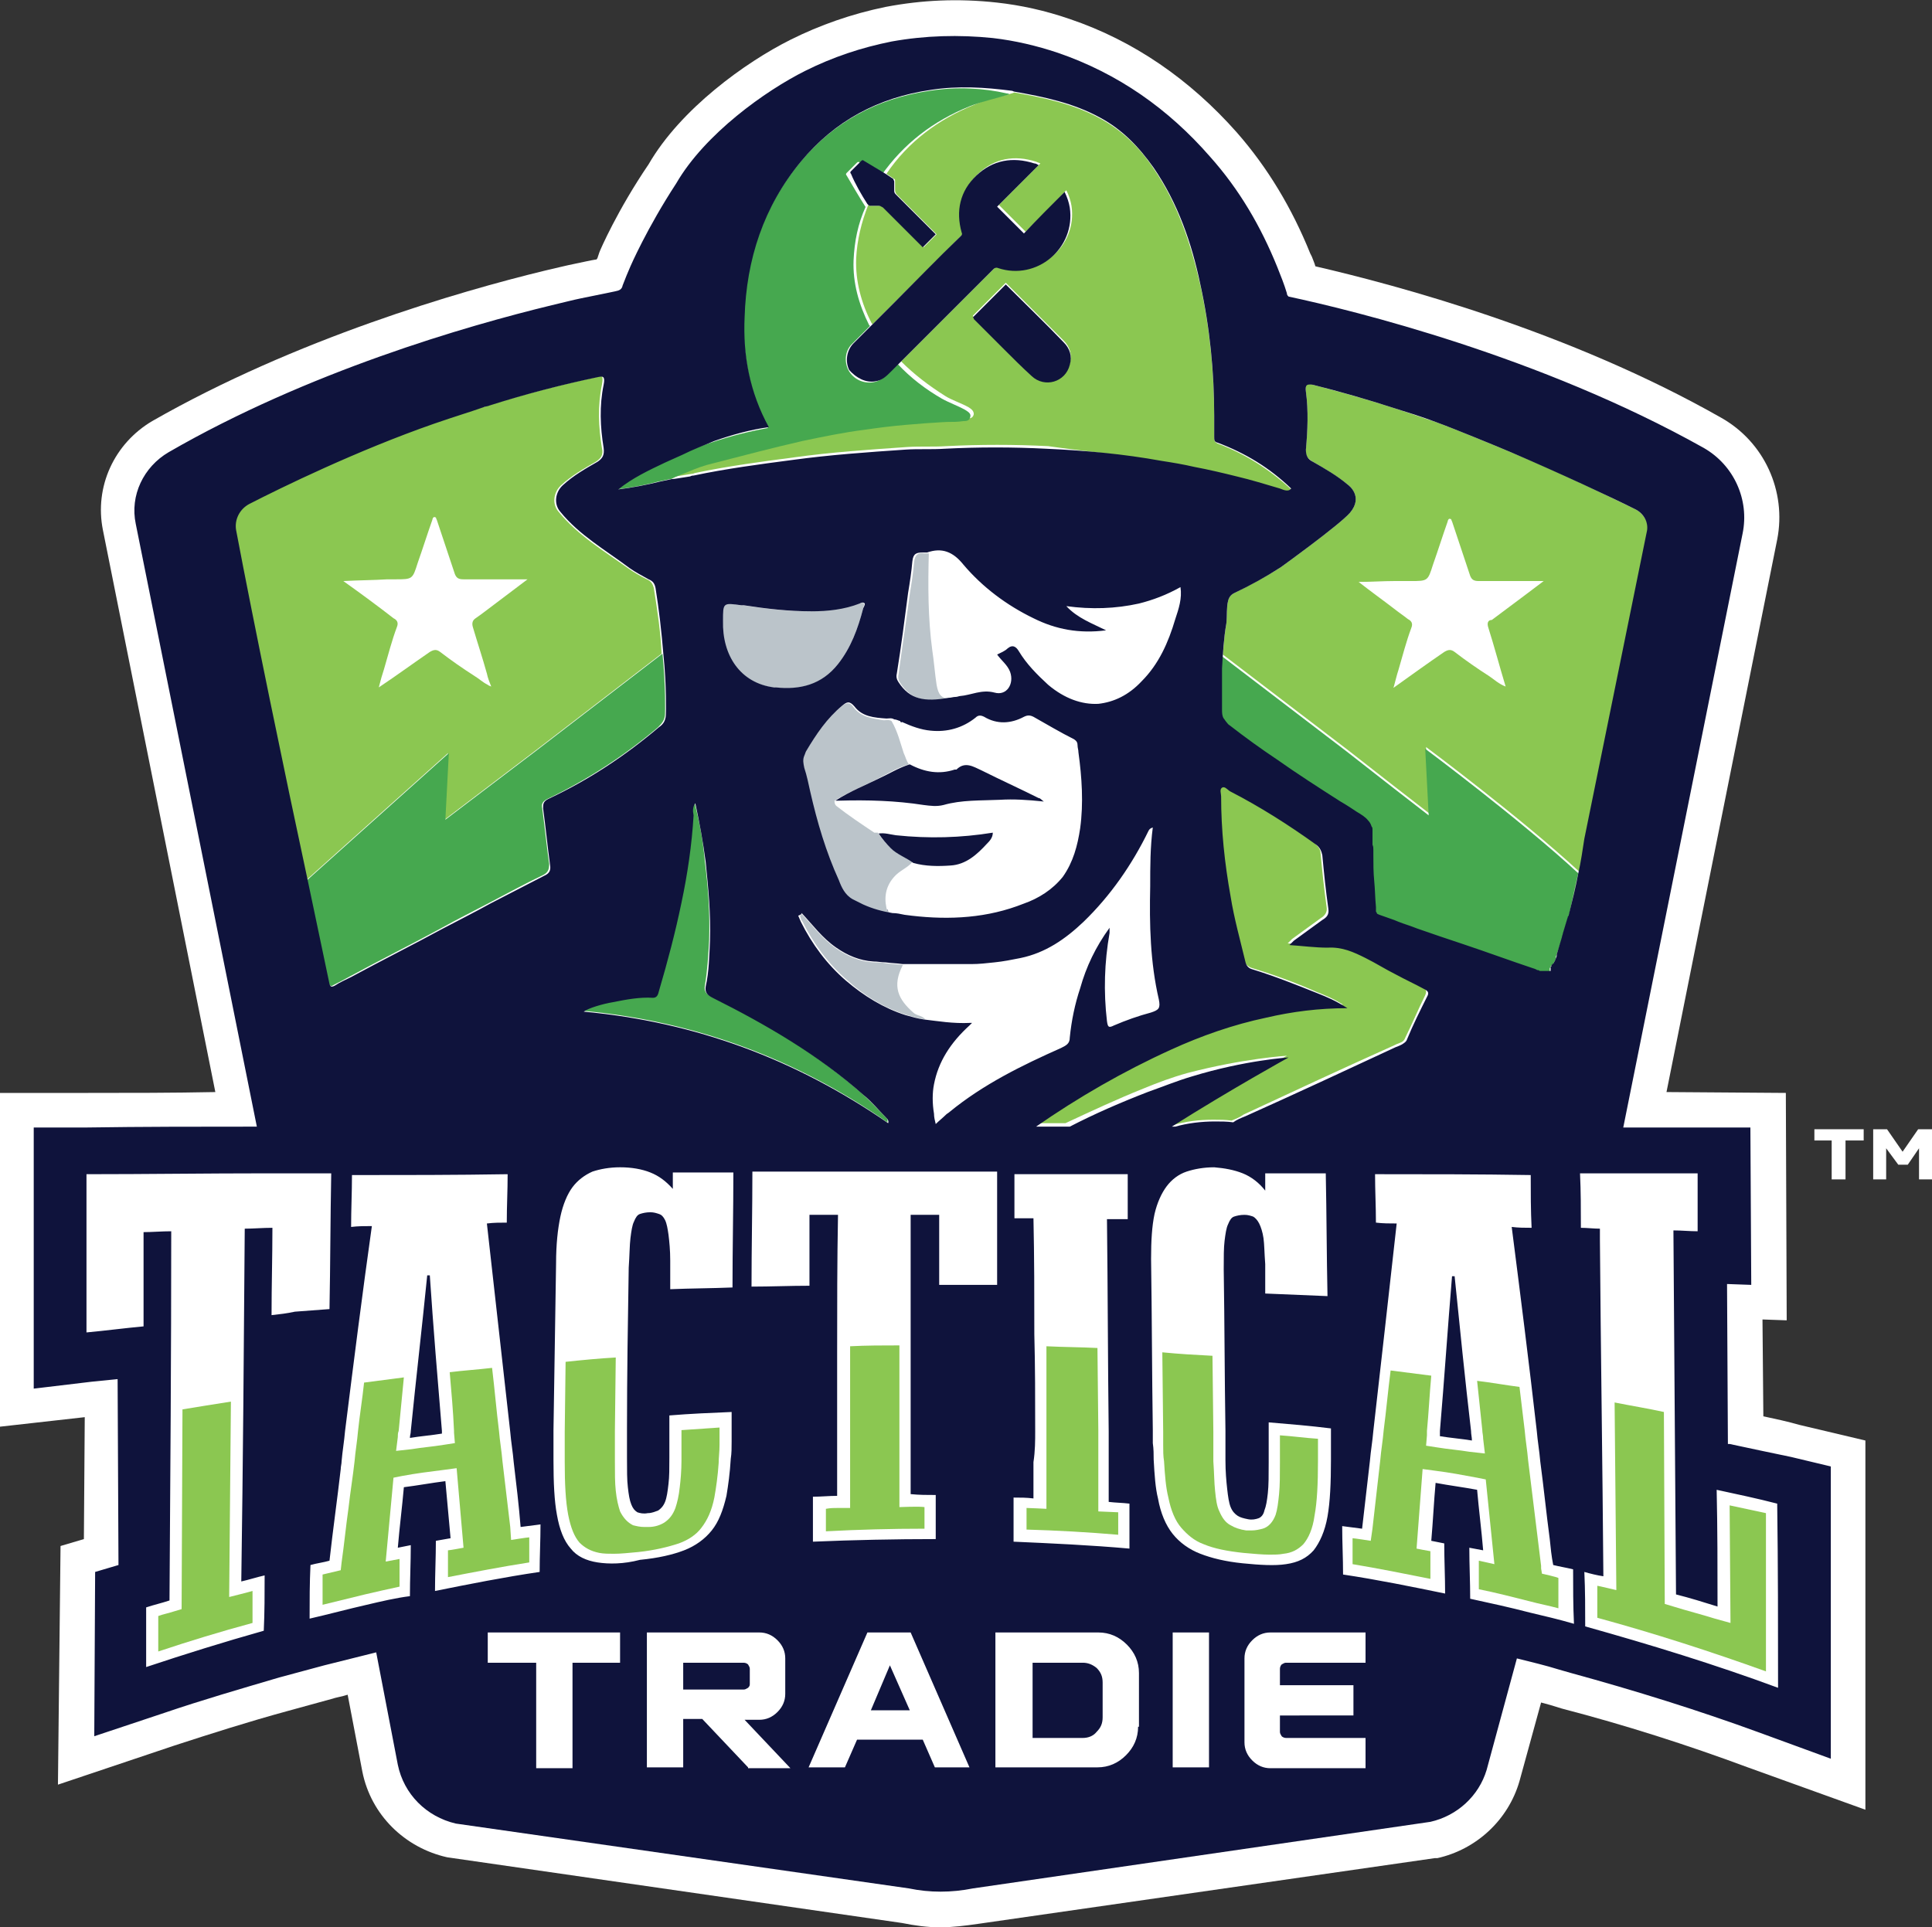 <?xml version="1.0" encoding="UTF-8"?>
<svg xmlns="http://www.w3.org/2000/svg" xmlns:xlink="http://www.w3.org/1999/xlink" version="1.1" id="Layer_1" x="0px" y="0px" viewBox="0 0 223.4 222.9" style="enable-background:new 0 0 223.4 222.9;" xml:space="preserve">
<rect x="0" y="0" width="223.4" height="222.9" fill="#333333" stroke="none"/>
<style type="text/css">
	.st0{fill:#FFFFFF;}
	.st1{fill:#BBC4CA;}
	.st2{fill:#8BC751;}
	.st3{fill:#46A84F;}
	.st4{fill:#0F133C;}
</style>
<g>
	<g>
		<path class="st0" d="M200,167l-0.2,0l-0.1-18.5l2.8,0.1l-0.1-18.2l-6,0c-1.8,0-5.2,0-8.7,0l13.8-68.7c0.8-3.9-1-7.9-4.5-9.9    c-18.9-10.6-40.5-15.9-48-17.5c-0.1-0.1-0.2-0.2-0.2-0.4c-0.3-1-0.7-2-1.1-3c-1.9-4.7-4.4-9-7.8-12.8c-4.8-5.5-10.6-9.6-17.6-12    c-2.4-0.8-4.9-1.4-7.5-1.7c-3.9-0.4-7.8-0.3-11.7,0.4c-3.5,0.7-6.8,1.8-10,3.4c-4.6,2.3-11.6,7.3-14.9,13l0,0    c-3.4,5.2-5.3,9.6-5.3,9.6c-0.3,0.7-0.6,1.4-0.9,2.2c-0.1,0.5-0.4,0.6-0.9,0.7c0,0-1.4,0.3-3.9,0.8c-1,0.2-2.1,0.5-3.4,0.8    c-9.9,2.4-28.2,7.7-44.3,17c-2.9,1.7-4.5,5-3.8,8.3l14,69.7c-6.6,0-13.2,0-19.8,0.1l-6,0v30.2l6.7-0.8c1-0.1,2-0.2,3-0.3L13.7,181    l-2.7,0.8l-0.1,19l8.1-2.7c4.4-1.5,8.9-2.8,13.3-4.1l2.6-0.7l2.6-0.7c2-0.5,4-1,6-1.5l2.5,13c0.7,3.4,3.3,6,6.7,6.8l52.4,7.5    c2.4,0.5,4.9,0.5,7.4,0l52.9-7.7c3.1-0.7,5.6-3,6.5-6l3.5-12.9c1.6,0.4,3.3,0.8,4.9,1.3l0.7,0.2l0.7,0.2c7.3,2,14.7,4.3,21.8,6.9    l8.2,3v-33.8l-4.6-1.1C204.7,168,202.3,167.5,200,167z"></path>
		<path class="st0" d="M108.7,222.9c-1.5,0-2.9-0.2-4.4-0.5l-52.6-7.6c-4.9-1.1-8.8-4.9-9.8-9.9l-1.7-8.9c-0.6,0.2-1.3,0.3-1.9,0.5    l-5.1,1.4c-4.4,1.2-8.8,2.6-13.1,4l-13.4,4.5L7,178.8l2.7-0.8l0.1-14.1L0,165v-38.6l10,0c5,0,10,0,14.9-0.1l-13-65    c-1-5,1.3-10,5.7-12.6c16.6-9.5,35.5-15,45.4-17.4c1.3-0.3,2.5-0.6,3.5-0.8c1-0.2,1.8-0.4,2.5-0.5c0-0.1,0.1-0.1,0.1-0.2l0.2-0.6    c0.1-0.3,2.1-4.9,5.7-10.2c3.7-6.4,11.2-11.8,16.4-14.4c3.4-1.7,7.1-3,11-3.8c4.2-0.8,8.4-1,12.9-0.5c2.7,0.3,5.5,0.9,8.4,1.9    c7.4,2.5,13.9,7,19.3,13.1c3.6,4.1,6.4,8.8,8.5,14l0.2,0.4c0.1,0.3,0.3,0.7,0.4,1.1c9.5,2.2,29.3,7.5,46.9,17.5    c5,2.8,7.6,8.5,6.5,14.1l-12.8,63.9l13.8,0.1l0.1,26.3l-2.8-0.1l0.1,11.2c1.4,0.3,2.8,0.6,4.2,1l7.6,1.8v42.7l-13.6-4.9    c-7-2.6-14.2-4.9-21.5-6.8l-1.3-0.4c-0.4-0.1-0.7-0.2-1.1-0.3l-2.5,9.1c-1.3,4.5-5,7.9-9.5,8.9l-0.3,0l-52.8,7.6    C111.7,222.7,110.2,222.9,108.7,222.9z"></path>
	</g>
	<g>
		<g>
			<g>
				<path class="st1" d="M98.7,81.8c-0.5-0.7-0.9-0.5-1.4-0.1c-1.8,1.5-3,3.4-4.2,5.3c-0.1,0.2-0.2,0.3-0.2,0.5      c-0.1,0.5-0.1,0.9,0,1.4c0.3,0.9,0.5,1.9,0.7,2.8c0.8,3.5,1.9,6.9,3.3,10.2c0.4,0.8,0.8,1.7,1.6,2.2c0.4,0.2,0.8,0.4,1.2,0.6      c1.1,0.5,2.2,0.8,3.4,1c-0.2-0.1-0.3-0.2-0.4-0.3c0,0-0.1-0.1-0.1-0.1c0,0,0,0,0,0c0-0.1-0.1-0.2-0.1-0.3      c-0.3-1.4,0-2.6,0.9-3.6c0.6-0.7,1.5-1,2.1-1.7c-0.8-0.6-1.8-1-2.6-1.7c-0.5-0.5-1-1.1-1.4-1.7c-0.1,0-0.3,0-0.4,0      c-1.5-1-3-2-4.4-3.1c-0.2-0.2-0.2-0.4-0.2-0.6c1.6-1,3.4-1.7,5.1-2.6c1.2-0.6,2.3-1.3,3.5-1.6c-0.3-0.4-0.4-0.9-0.6-1.3      c-0.4-1.2-0.7-2.5-1.4-3.7c-0.3-0.2-0.6-0.1-0.9-0.1C101,83.1,99.6,83,98.7,81.8z"></path>
				<path class="st1" d="M96.9,76.8c1.5-1.9,2.3-4.1,2.9-6.4c0-0.2,0.2-0.4,0.1-0.6c-0.2-0.2-0.4,0-0.6,0c-1.8,0.6-3.7,0.8-5.6,0.9      c-2.6,0-5.2-0.3-7.8-0.7c-0.1,0-0.2,0-0.3,0c-2.1-0.4-2.1-0.4-2.1,1.8c-0.1,4.1,2.1,7.2,5.9,7.7c0.1,0,0.1,0,0.2,0      C92.5,79.9,95,79.2,96.9,76.8z"></path>
				<path class="st1" d="M108.3,79.2c-0.2-1.3-0.3-2.7-0.5-4c-0.5-3.7-0.5-7.5-0.4-11.2c-0.2,0-0.4,0-0.5,0c-0.7-0.1-1.1,0.1-1.2,1      c-0.1,1.2-0.3,2.5-0.5,3.7c-0.4,3.1-0.9,6.2-1.3,9.3c-0.1,0.4,0,0.7,0.2,1c1.3,2,3.1,2.3,5.8,1.8      C108.8,80.8,108.5,80.3,108.3,79.2z"></path>
				<path class="st1" d="M104.4,111.6c-0.7-0.1-1.3-0.1-2-0.2c-0.5-0.1-0.9-0.1-1.4-0.1c-1.6-0.1-3-0.7-4.3-1.6      c-1.6-1.1-2.7-2.6-4-4c-0.1,0.1-0.1,0.2-0.2,0.2c0.1,0.2,0.1,0.5,0.3,0.7c1.3,2.6,3,4.9,5.2,6.8c2,1.8,4.3,3.2,6.9,4      c0.7,0.2,1.3,0.4,2.1,0.5c-0.4-0.5-1-0.4-1.4-0.8C103.9,115.6,103.1,114.1,104.4,111.6z"></path>
			</g>
			<g>
				<path class="st2" d="M75.6,68c-0.1-0.4-0.3-0.8-0.8-1c-0.8-0.4-1.5-0.8-2.2-1.3c-2.8-2-5.8-3.8-8-6.5c-0.8-0.9-0.6-2.3,0.3-3.1      c1.2-1.1,2.6-1.9,4-2.7c0.6-0.4,0.9-0.8,0.7-1.6c-0.4-2.4-0.5-4.9,0-7.3c0.2-1.1,0-1.1-0.6-0.9c-4.2,0.9-8.4,2-12.6,3.3      c-0.2,0.1-0.5,0.2-0.7,0.2c-1.8,0.6-3.1,1-5.7,1.9c-8.9,3-17.7,7.4-21.4,9.3c-1.1,0.6-1.7,1.8-1.5,3c2,10.6,5.8,28.6,8.3,40.5      l16.4-14.7l-0.4,7.7l5-3.8l5.4-4.1l14.7-11.3C76.4,73.1,76,70.5,75.6,68z M54.7,72.6c0.5,1.7,1.1,3.5,1.6,5.3      c0.1,0.5,0.3,1,0.5,1.5c-0.2-0.1-0.3-0.1-0.4-0.2c-0.6-0.3-1-0.7-1.5-1c-1.4-0.9-2.7-1.8-4-2.8c-0.4-0.3-0.7-0.3-1.2,0      c-1.9,1.3-3.8,2.7-5.9,4.1c0.2-0.8,0.4-1.5,0.6-2.1c0.5-1.7,0.9-3.3,1.5-4.9c0.2-0.5,0-0.8-0.4-1c-1.8-1.4-3.7-2.8-5.8-4.3      c1.9-0.1,3.5-0.1,5.1-0.2c0.3,0,0.6,0,0.9,0c2,0,2,0,2.6-1.9c0.6-1.7,1.1-3.3,1.7-5c0-0.1,0.1-0.3,0.2-0.3      c0.3,0,0.2,0.2,0.3,0.3c0.7,2.1,1.4,4.2,2.1,6.3c0.2,0.5,0.5,0.6,1,0.6c0.7,0,1.6,0,2.5,0c2.3,0,4.9,0,4.9,0s-2.9,2.2-4.9,3.7      c-0.4,0.3-0.8,0.6-1.1,0.8C54.7,71.7,54.5,72,54.7,72.6z"></path>
				<path class="st2" d="M182.5,101c-0.3,1.6-0.7,3.2-1.1,4.8C181.8,104.2,182.1,102.6,182.5,101z"></path>
				<path class="st2" d="M180,110.3c0.2-0.7,0.4-1.3,0.6-2c-0.2,0.7-0.4,1.4-0.7,2.1C179.9,110.4,180,110.4,180,110.3z"></path>
				<path class="st2" d="M189.1,58.9c-2.9-1.4-8.8-4.3-14.4-6.6c-1.4-0.6-6.5-2.7-8.7-3.5c-1.6-0.5-3.2-1.1-4.8-1.6      c-3.1-1-6.3-1.9-9.4-2.7c-0.7-0.2-0.9-0.1-0.8,0.8c0.3,2.2,0.2,4.5,0,6.7c-0.1,0.7,0.2,1,0.8,1.4c1.4,0.8,2.9,1.7,4.1,2.7      c0,0,1.8,1.3,0.2,3.2c-1.2,1.4-8,6.3-8,6.3c-1.7,1.1-3.6,2.1-5.4,3c-0.4,0.2-0.6,0.5-0.7,0.9c-0.2,0.9-0.1,1.8-0.2,2.6      c-0.2,1.2-0.3,2.4-0.4,3.6l14.4,11l5.5,4.3l4,3.1l-0.4-7.7c0,0,11,8.2,17.7,14.4c0.3-1.3,0.5-2.6,0.7-4l7.3-35.3      C190.7,60.6,190.1,59.4,189.1,58.9z M172.1,72.6c0.7,2.2,1.3,4.5,2,6.8c-0.8-0.3-1.3-0.8-1.9-1.2c-1.4-0.9-2.7-1.8-4-2.8      c-0.4-0.3-0.7-0.3-1.2,0c-1.9,1.3-3.7,2.6-5.8,4.1c0,0-0.1,0-0.1,0.1c0-0.1,0.1-0.2,0.1-0.3c0.2-0.7,0.3-1.2,0.5-1.8      c0.5-1.7,0.9-3.3,1.5-4.9c0.2-0.5,0-0.8-0.4-1c-0.5-0.4-1.1-0.8-1.6-1.2c-1.3-1-2.7-2-4.1-3.1c1.5,0,2.8-0.1,4.1-0.1      c0.3,0,0.7,0,1,0c0.3,0,0.6,0,0.9,0c2,0,2,0,2.6-1.9c0.6-1.7,1.1-3.3,1.7-5c0-0.1,0.1-0.3,0.2-0.3c0.3,0,0.2,0.2,0.3,0.3      c0.7,2.1,1.4,4.2,2.1,6.3c0.2,0.5,0.5,0.6,1,0.6c2.3,0,7.5,0,7.5,0s-4.1,3.1-6,4.5C172.1,71.7,171.9,72,172.1,72.6z"></path>
				<path class="st2" d="M163.9,107.4c-0.3-0.1-0.5-0.2-0.8-0.3C163.4,107.2,163.6,107.3,163.9,107.4c1.8,0.6,3.6,1.2,5.3,1.8      C167.5,108.6,165.7,108,163.9,107.4z"></path>
				<path class="st2" d="M147.6,88c-1.8-1.2-3.6-2.5-5.4-3.9c-0.2-0.1-0.3-0.3-0.4-0.4c0.1,0.1,0.3,0.3,0.4,0.4      C144,85.5,145.8,86.8,147.6,88z"></path>
				<path class="st2" d="M157.3,94.4c0.2,0.2,0.5,0.3,0.7,0.5C157.7,94.7,157.5,94.5,157.3,94.4z"></path>
				<path class="st2" d="M156.9,94.1c-0.6-0.4-1.2-0.8-1.9-1.2C155.7,93.3,156.3,93.7,156.9,94.1c0.1,0.1,0.2,0.2,0.4,0.2      C157.2,94.3,157,94.2,156.9,94.1z"></path>
				<path class="st2" d="M141.4,76c0,0,0-0.1,0-0.1l0,0C141.4,75.9,141.4,76,141.4,76z"></path>
				<path class="st2" d="M141.4,76c0,0.5-0.1,1-0.1,1.5C141.3,77,141.3,76.5,141.4,76z"></path>
				<path class="st2" d="M158.7,99c0-0.2,0-0.4,0-0.6C158.7,98.6,158.7,98.8,158.7,99c0,1,0,2,0.1,3C158.8,101,158.7,100,158.7,99z"></path>
				<path class="st2" d="M141.3,82.3c0,0.3,0.1,0.6,0.1,0.8C141.3,82.8,141.3,82.6,141.3,82.3c0-0.5,0-1,0-1.5      C141.3,81.3,141.3,81.8,141.3,82.3z"></path>
				<path class="st2" d="M158.6,96.7c0,0.2,0,0.4,0,0.6C158.6,97.1,158.6,96.9,158.6,96.7c0-0.2,0-0.3,0-0.5      C158.7,96.4,158.7,96.6,158.6,96.7z"></path>
				<path class="st2" d="M134.3,53.4c1.3,0.2,2.5,0.5,3.8,0.7c1.7,0.3,3.3,0.7,4.9,1.1c1.7,0.4,3.3,0.9,5,1.4c0.5,0.2,1,0.4,1.3,0      c-2.5-2.3-5.3-4.1-8.5-5.3c-0.4-0.2-0.4-0.4-0.4-0.7c0-0.7,0-1.4,0-2.1c0-0.1,0-0.2,0-0.3c0-5.1-0.5-10.2-1.6-15.2      c-1.1-4.8-2.6-9.4-5.4-13.5c-1.6-2.4-3.6-4.4-6.2-5.8c-3.1-1.7-6.5-2.4-9.9-3c-1.5,0.5-3.1,0.7-4.6,1.4c-4.2,1.7-7.7,4.3-10.2,8      c0.3,0.2,0.6,0.4,0.9,0.6c0.1,0,0.1,0.2,0.1,0.3c0,0.3,0,0.7,0,1c0,0.2,0.1,0.4,0.2,0.5c1.5,1.5,2.9,2.9,4.4,4.4      c0.1,0.1,0.1,0.1,0.2,0.2c-0.5,0.5-1,1-1.5,1.5c-0.3-0.3-0.6-0.6-0.9-0.9c-1.2-1.2-2.5-2.5-3.7-3.7c-0.1-0.1-0.3-0.2-0.5-0.2      c-0.3,0-0.7,0-1,0c-0.1,0-0.2,0-0.3-0.1c-0.8,2-1.3,4.1-1.4,6.2c-0.1,2.6,0.6,5.2,1.8,7.5c0,0,0.1,0.1,0.1,0.1      c0.8-0.8,1.6-1.6,2.4-2.4c2.7-2.7,5.3-5.3,8-8c0.1-0.1,0.1-0.2,0.1-0.4c-0.7-2.5-0.2-4.8,1.7-6.6c1.9-1.8,4.2-2.2,6.7-1.4      c0.2,0.1,0.3,0.1,0.5,0.2c-1.6,1.6-3.2,3.2-4.8,4.8c1,1,2,2,3.1,3.1c1.6-1.6,3.1-3.1,4.7-4.8c0.3,0.6,0.5,1.2,0.6,1.8      c0.7,4.7-3.8,8.5-8.3,7c-0.2-0.1-0.3,0-0.5,0.1c-3.6,3.6-7.2,7.2-10.9,10.9c1.5,1.5,3.2,2.8,5.1,4c0.8,0.5,1.8,0.8,2.7,1.3      c0.3,0.2,0.6,0.4,0.6,0.8c-0.1,0.5-0.5,0.5-0.8,0.5c-0.6,0-1.3,0.1-1.9,0.1c-0.1,0-3.9,0.2-7.3,0.6c-0.7,0.1-1.5,0.2-2.2,0.3      c-2.4,0.3-4.8,0.8-7.2,1.3c-3.5,0.8-6.9,1.7-10.4,2.6c-0.8,0.2-1.9,0.6-2.9,1c-1,0.4-1.9,0.8-1.9,0.8c0.2,0,1.4-0.2,2-0.3      c0.2,0,0.3-0.1,0.4-0.1c3.8-0.8,7.6-1.3,11.4-1.8c4.3-0.6,8.7-0.9,13.1-1.2c1.5-0.1,3,0,4.5-0.1c3.9-0.2,7.9-0.2,11.8,0      C125.4,52.2,129.9,52.6,134.3,53.4z M116,40.1c-1.1-1.1-2.2-2.2-3.4-3.4c0,0-0.1-0.1-0.1-0.2c1.3-1.3,2.5-2.5,3.8-3.8      c0,0,0.1,0.1,0.1,0.1c2.2,2.2,4.4,4.4,6.6,6.6c0.7,0.7,1,1.6,0.7,2.6c-0.5,2-2.9,2.7-4.4,1.3C118.1,42.3,117,41.2,116,40.1z"></path>
				<path class="st2" d="M148.8,122.1c0,0-6.8,3.7-13.5,8l0.4,0c1.4-0.4,2.9-0.6,4.6-0.6c0.7,0,1.4,0,2.1,0.1c0.5-0.2,1-0.4,1.4-0.7      c5.8-2.7,11.6-5.4,17.4-8c0.2-0.1,0.4-0.2,0.7-0.3c0.3-0.1,0.5-0.3,0.6-0.6c0.8-1.6,1.5-3.3,2.3-4.9c0.2-0.5,0.1-0.7-0.3-0.9      c-1.1-0.6-2.2-1.1-3.3-1.7c-1.2-0.6-2.3-1.2-3.5-1.9c-1.4-0.8-2.8-1.3-4.4-1.2c-1.4,0.1-2.8-0.2-4.4-0.3      c0.2-0.2,0.4-0.4,0.5-0.5c1.1-0.8,2.2-1.6,3.3-2.4c0.5-0.3,0.8-0.7,0.7-1.3c-0.3-2.1-0.5-4.1-0.7-6.2c0-0.5-0.3-0.8-0.7-1.2      c-3.2-2.3-6.5-4.4-10-6.2c-0.3-0.2-0.6-0.6-0.9-0.4c-0.3,0.2-0.1,0.6-0.1,1c0,3.9,0.4,7.8,1.1,11.6c0.5,2.5,1.1,5,1.7,7.5      c0.1,0.4,0.4,0.7,0.8,0.9c2.6,0.8,5.1,1.7,7.6,2.8c1,0.4,2,0.8,3.1,1.5c-3.3,0.1-6.4,0.5-9.4,1.1c-3.8,0.9-7.5,2.1-11,3.7      c-5.5,2.4-10.6,5.4-15.6,8.9l1.8,0v0c0.7,0,1.4,0,2.1,0c3-1.4,6-2.8,9-4c1.7-0.7,3.3-1.3,5.1-1.8      C143.8,122.4,148.8,122.1,148.8,122.1z"></path>
				<path class="st2" d="M26.7,162.1c-1.9,0.3-3.8,0.6-5.6,0.9L21,186.1l-1,0.3c-0.6,0.2-1.2,0.3-1.7,0.5l0,4.1      c3.6-1.2,7.2-2.3,10.9-3.3l0-3.7c-0.3,0.1-2.7,0.7-2.7,0.7L26.7,162.1z"></path>
				<path class="st2" d="M59,176.6c-0.3-2.5-0.6-5.1-0.9-7.6c-0.1-1.2-0.3-2.3-0.4-3.5c-0.3-2.4-0.5-4.8-0.8-7.3      c-1.7,0.2-3.3,0.3-4.9,0.5c0.2,2.3,0.4,4.5,0.5,6.8c0,0.1,0,0.2,0,0.2l0.1,1.2l-1.3,0.2c-1.2,0.2-2.5,0.3-3.7,0.5l-1.8,0.2      l0.2-1.6c0-0.2,0-0.5,0.1-0.7c0.2-2.1,0.4-4.1,0.6-6.2c-1.6,0.2-3.1,0.4-4.6,0.6c-0.2,1.9-0.5,3.7-0.7,5.6      c-0.1,1.2-0.3,2.3-0.4,3.5c-0.2,1.8-0.5,3.6-0.7,5.4c-0.3,2.1-0.5,4.2-0.8,6.3l-0.1,0.9c0,0-1.7,0.4-2.1,0.5l0,3.5      c1.6-0.4,3.3-0.8,4.9-1.2c1.3-0.3,2.6-0.6,4-0.9l0-3.2l-1.6,0.3l0.9-9.7l1-0.2c1.6-0.3,3.2-0.5,4.8-0.7l1.5-0.2l0.8,9.2      c0,0-1.6,0.3-1.8,0.3l0,3.1c3.1-0.6,6.2-1.2,9.4-1.7l0-2.9c-0.2,0-2.1,0.3-2.1,0.3L59,176.6z"></path>
				<path class="st2" d="M78.8,165.5l0,2.9c0,0.2,0,0.4,0,0.5c0,1.2-0.1,2.3-0.2,3.1c-0.1,1-0.3,1.8-0.5,2.4      c-0.3,0.8-0.7,1.3-1.3,1.7c-0.5,0.3-1.1,0.5-1.8,0.5c-0.2,0-0.4,0-0.5,0c-0.5,0-0.9-0.1-1.3-0.2c-0.6-0.3-1.1-0.8-1.5-1.6      c-0.2-0.6-0.4-1.4-0.5-2.4c-0.1-0.9-0.1-2-0.1-3.5c0,0,0-0.1,0-0.1l0-3.3l0.1-8.5c-1.9,0.1-3.9,0.3-5.8,0.5l-0.1,8.1l0,3.2      c0,0.1,0,0.2,0,0.3c0,2.5,0.1,4.5,0.4,6.1c0.3,1.5,0.7,2.5,1.3,3.2c0.6,0.6,1.3,1,2.3,1.2c0.5,0.1,1.1,0.1,1.7,0.1      c0.8,0,1.7-0.1,2.8-0.2c1.9-0.2,3.5-0.6,4.7-1c1.1-0.4,2-1,2.6-1.8c0.7-0.9,1.2-2,1.5-3.5c0.2-1.1,0.4-2.5,0.5-4      c0-0.6,0.1-1.3,0.1-2.1l0-1.4l0-0.6c-1.5,0.1-3,0.2-4.4,0.3L78.8,165.5z"></path>
				<path class="st2" d="M104,174.3l0-5.3l0-3.5l0-9.9c-1.9,0-3.8,0-5.7,0.1l0,9.8l0,3.5l0,5.4l-1.3,0c-0.5,0-1,0-1.5,0.1l0,2.6      c3.8-0.2,7.6-0.3,11.4-0.3l0-2.5C106.3,174.2,104,174.3,104,174.3z"></path>
				<path class="st2" d="M127,174.8l0-5.9l0-3.5l-0.1-9.5c-1.9-0.1-3.9-0.1-5.9-0.2l0,2l0,7.7l0,3.5l0,5.6c0,0-2-0.1-2.3-0.1l0,2.5      c3.5,0.1,7.1,0.3,10.6,0.6l0-2.6C129.1,174.9,127,174.8,127,174.8z"></path>
				<path class="st2" d="M152.4,168.9l0-2.5c-1.5-0.1-2.9-0.3-4.4-0.4l0,2.9l0,0.2c0,1.5,0,2.7-0.1,3.7c-0.1,1-0.2,1.8-0.4,2.4      c-0.3,0.8-0.8,1.4-1.5,1.6c-0.4,0.1-0.8,0.2-1.3,0.2c-0.2,0-0.4,0-0.6,0c-0.7-0.1-1.3-0.3-1.8-0.6c-0.6-0.3-1-0.9-1.3-1.6      c-0.3-0.6-0.4-1.4-0.5-2.4c-0.1-0.9-0.1-2-0.2-3.4c0-0.1,0-0.2,0-0.2l0-3.2l-0.1-8.8c-1.9-0.1-3.8-0.2-5.8-0.4l0.1,9.2l0,1.5      c0,0.7,0,1.3,0.1,1.9c0.1,1.6,0.2,3,0.5,4.2c0.3,1.5,0.8,2.7,1.5,3.5c0.7,0.8,1.5,1.5,2.6,1.9c1.2,0.5,2.7,0.8,4.6,1      c1.1,0.1,2.2,0.2,3,0.2c0.6,0,1.1,0,1.6-0.1c1-0.1,1.7-0.5,2.3-1.1c0.6-0.7,1.1-1.8,1.3-3.3      C152.3,173.7,152.4,171.6,152.4,168.9C152.4,168.9,152.4,168.9,152.4,168.9z"></path>
				<path class="st2" d="M178.3,182l-0.1-0.6l0-0.3c-0.5-4-1-8.1-1.5-12.2c-0.1-1.2-0.3-2.3-0.4-3.5c-0.2-1.7-0.4-3.3-0.6-5      c-1.6-0.2-3.2-0.5-4.9-0.7c0.2,1.9,0.4,3.8,0.6,5.7c0,0.3,0.1,0.6,0.1,1l0.2,1.7l-1.8-0.2c-1.2-0.2-2.5-0.3-3.7-0.5l-1.3-0.2      l0.1-1.2c0-0.2,0-0.3,0-0.5c0.2-2.1,0.3-4.2,0.5-6.4c-1.5-0.2-3.1-0.4-4.7-0.6c-0.3,2.3-0.5,4.6-0.8,6.9      c-0.1,1.2-0.3,2.3-0.4,3.5c-0.3,2.7-0.6,5.3-0.9,7.9l-0.2,1.4c0,0-1.9-0.3-2.1-0.3l0,3c3,0.5,6,1.1,9,1.7l0-3.2      c-0.1,0-1.6-0.3-1.6-0.3l0.7-9.2l1.5,0.2c1.6,0.2,3.2,0.5,4.8,0.8l1,0.2l1,9.8l-1.8-0.4l0,3.3c2,0.4,3.9,0.9,5.9,1.4      c1.1,0.3,2.2,0.5,3.3,0.8l0-3.5C180.1,182.4,178.3,182,178.3,182z"></path>
				<path class="st2" d="M200,174.1l0.1,13.6l-1.8-0.5c-1.6-0.5-3.2-0.9-4.8-1.4l-1-0.3l-0.1-22.2c-1.8-0.4-3.7-0.7-5.7-1.1      l0.2,21.7c0,0-2.1-0.5-2.2-0.5l0,3.7c6.6,1.8,13.1,3.9,19.5,6.2V175C202.8,174.7,201.4,174.4,200,174.1z"></path>
			</g>
			<g>
				<path class="st3" d="M107.5,10.5c-6.1,0.9-11.1,3.6-15,8.3c-4.3,5.2-6.3,11.3-6.5,18c-0.1,4.4,0.7,8.7,2.8,12.7      c-2.2,0.4-4.2,0.9-6.3,1.6c-1.3,0.4-2.6,0.9-3.8,1.5c-0.7,0.3-1.3,0.6-2,0.9c-1.9,0.9-3.7,1.8-5.4,3.1c1.7-0.2,3.3-0.5,4.8-0.9      c0.5-0.1,0.9-0.2,1.4-0.3c0,0,0.1,0,0.1,0c0,0,0.8-0.4,1.9-0.8c0.9-0.4,2-0.8,2.9-1c3.5-0.9,6.9-1.8,10.4-2.6      c2.4-0.5,4.8-1,7.2-1.3c0.7-0.1,1.4-0.2,2.2-0.3c3.3-0.4,7.2-0.6,7.3-0.6c0.6,0,1.3,0,1.9-0.1c0.3,0,0.7,0,0.8-0.5      c0.1-0.4-0.3-0.6-0.6-0.8c-0.9-0.5-1.8-0.8-2.7-1.3c-1.9-1.1-3.6-2.4-5.1-4c-0.3,0.3-0.7,0.7-1,1c-0.5,0.5-1.1,1-1.8,1.1      c-1.1,0.2-2.3-0.3-2.9-1.4c-0.5-1-0.4-2.3,0.5-3.1c0.7-0.7,1.3-1.3,2-2c0,0-0.1-0.1-0.1-0.1c-1.2-2.4-1.9-4.9-1.8-7.5      c0.1-2.2,0.5-4.2,1.4-6.2c0,0-0.1,0-0.1-0.1c-0.7-1.1-1.4-2.3-2.1-3.5c-0.1-0.1-0.1-0.2,0-0.3c0.4-0.4,0.8-0.8,1.2-1.2      c0.1-0.1,0.2-0.1,0.3,0c0.8,0.5,1.7,1,2.5,1.5c2.6-3.7,6-6.3,10.2-8c1.5-0.6,3.1-0.9,4.6-1.4c-0.1-0.1-0.2-0.1-0.3-0.1      C113.8,10.2,110.7,10,107.5,10.5z"></path>
				<path class="st3" d="M99.7,126.5c-5.2-4.6-11.2-8.2-17.4-11.2c-0.6-0.3-0.9-0.6-0.8-1.3c0.3-1.7,0.4-3.5,0.5-5.3      c0.1-3-0.1-6-0.5-9.1c-0.2-2.3-0.6-4.5-1.2-6.8c-0.3,0.5-0.2,0.9-0.2,1.4c-0.1,3.4-0.7,6.8-1.4,10.1c-0.7,3.4-1.6,6.8-2.6,10.2      c-0.1,0.3-0.1,0.8-0.7,0.8c-1.6-0.1-3.1,0.3-4.6,0.5c-1.2,0.2-2.9,0.7-3.4,1.1c12.9,1.2,24.6,5.5,35.2,12.9      c0.1-0.4-0.1-0.5-0.2-0.6C101.5,128.3,100.7,127.4,99.7,126.5z"></path>
				<path class="st3" d="M62.7,93.5c-0.1-0.5,0-0.8,0.6-1.1c4.6-2.2,8.9-5,12.8-8.3c0.5-0.5,0.8-0.9,0.8-1.6c0,0,0.1-3.1-0.3-6.9      l0,0L61.9,86.9L56.5,91l-5,3.8l0.4-7.7l-16.4,14.7l0,0c0,0,1.4,6.8,2.5,11.9c0.2,0.4,0.3,0.4,0.6,0.2c0.6-0.3,1.2-0.6,1.9-1      c3.5-1.9,7.1-3.7,10.6-5.6c1.8-1,3.6-1.9,5.5-2.9c2.1-1.1,4.1-2.2,6.2-3.2c0.6-0.3,0.7-0.7,0.7-1.3C63.2,97.8,63,95.7,62.7,93.5      z"></path>
				<path class="st3" d="M182.5,101c-6.7-6.2-17.7-14.4-17.7-14.4l0.4,7.7l-4-3.1l-5.5-4.3l-14.4-11c0,0.5-0.1,1-0.1,1.6      c0,0,0,0.1,0,0.1c0,0.4,0,0.9,0,1.3c0,0.1,0,0.2,0,0.4c0,0.4,0,0.8,0,1.1c0,0.1,0,0.3,0,0.4c0,0.5,0,1,0,1.5      c0,0.4,0.1,0.7,0.2,1c0.1,0.2,0.2,0.3,0.3,0.4c0.1,0.1,0.3,0.3,0.4,0.4c1.8,1.4,3.6,2.6,5.4,3.9c2.4,1.7,4.9,3.3,7.4,4.9      c0.6,0.4,1.2,0.8,1.9,1.2c0.5,0.3,1,0.6,1.3,1c0.2,0.2,0.3,0.4,0.4,0.7c0,0.1,0.1,0.3,0.1,0.4c0,0.2,0,0.3,0,0.5      c0,0.2,0,0.4,0,0.6c0,0.2,0,0.4,0,0.6c0,0.2,0,0.4,0.1,0.6c0,0.2,0,0.4,0,0.6c0,1,0,2,0.1,3c0.1,1,0.1,2,0.2,3      c0,0.1,0,0.2,0,0.3c0,0.1,0,0.1,0,0.2c0,0.1,0,0.1,0.1,0.2c0.1,0.1,0.2,0.2,0.3,0.2c0.6,0.2,1.1,0.4,1.7,0.6      c0.6,0.2,1.2,0.4,1.9,0.7c0.3,0.1,0.5,0.2,0.8,0.3c1.8,0.6,3.6,1.2,5.3,1.8c2.7,0.9,5.4,1.9,8.1,2.8c0.1,0,0.2,0.1,0.3,0.1      c0,0,0,0,0,0c0.1,0,0.2,0.1,0.2,0.1c0,0,0,0,0.1,0c0.1,0,0.1,0,0.2,0.1c0,0,0.1,0,0.1,0c0,0,0.1,0,0.1,0c0,0,0.1,0,0.1,0      c0,0,0.1,0,0.1,0c0,0,0,0,0.1,0c0,0,0.1,0,0.1,0c0,0,0,0,0.1,0c0,0,0,0,0.1,0c0,0,0,0,0.1,0c0,0,0,0,0.1,0c0,0,0,0,0,0      c0,0,0,0,0.1,0c0,0,0,0,0,0c0,0,0,0,0.1,0c0,0,0,0,0-0.1c0,0,0,0,0-0.1c0,0,0,0,0-0.1c0,0,0-0.1,0-0.1c0,0,0-0.1,0-0.1      c0,0,0-0.1,0.1-0.1c0,0,0-0.1,0-0.1c0,0,0-0.1,0.1-0.1c0,0,0-0.1,0.1-0.1c0,0,0-0.1,0.1-0.1c0-0.1,0.1-0.1,0.1-0.2c0,0,0,0,0,0      c0.1-0.2,0.2-0.3,0.2-0.5c0,0,0-0.1,0-0.1c0.2-0.7,0.5-1.4,0.7-2.1c0-0.1,0.1-0.3,0.1-0.4c0.2-0.7,0.4-1.3,0.6-2      c0-0.1,0-0.1,0.1-0.2C181.8,104.2,182.1,102.6,182.5,101C182.5,101,182.5,101,182.5,101C182.5,101,182.5,101,182.5,101z"></path>
			</g>
			<g>
				<path class="st4" d="M86.7,194.7v-1.7c0-0.2-0.1-0.3-0.2-0.5c-0.1-0.1-0.3-0.2-0.5-0.2h-7v3.1h7c0.2,0,0.3-0.1,0.5-0.2      C86.7,195,86.7,194.9,86.7,194.7z"></path>
				<polygon class="st4" points="100.7,197.8 105.2,197.8 102.9,192.6     "></polygon>
				<path class="st4" d="M125.2,192.3h-5.8v8.7h5.8c0.6,0,1.2-0.2,1.6-0.7c0.5-0.5,0.7-1,0.7-1.7v-4c0-0.7-0.2-1.2-0.7-1.7      C126.3,192.5,125.8,192.3,125.2,192.3z"></path>
				<path class="st4" d="M96.6,92.6c0.1,0,0.3,0,0.4,0c3.3-0.1,6.6,0,9.8,0.5c0.8,0.1,1.5,0.2,2.3,0c2.1-0.6,4.3-0.5,6.5-0.6      c1.6-0.1,3.2,0,5.1,0.2c-0.3-0.2-0.4-0.4-0.6-0.4c-2.2-1.1-4.4-2.1-6.6-3.2c-0.9-0.4-1.9-1.1-2.9-0.1c0,0-0.1,0-0.2,0      c-1.8,0.6-3.5,0.3-5.2-0.6c-1.3,0.4-2.4,1.1-3.5,1.6C100.1,90.8,98.3,91.5,96.6,92.6z"></path>
				<path class="st4" d="M102.7,105.4c0-0.1-0.1-0.2-0.1-0.3C102.6,105.2,102.6,105.3,102.7,105.4z"></path>
				<path class="st4" d="M103.6,96.6c-0.7-0.1-1.3-0.3-2-0.2c0.4,0.6,0.9,1.2,1.4,1.7c0.7,0.7,1.8,1.1,2.6,1.7      c1.4,0.4,2.9,0.4,4.3,0.3c1.8-0.1,3.1-1.3,4.2-2.5c0.3-0.3,0.7-0.7,0.7-1.3C111.1,96.9,107.4,97,103.6,96.6z"></path>
				<path class="st4" d="M200,167l-0.2,0l-0.1-18.5l2.8,0.1l-0.1-18.2l-6,0c-1.8,0-5.2,0-8.7,0l13.8-68.7c0.8-3.9-1-7.9-4.5-9.9      c-18.9-10.6-40.5-15.9-48-17.5c-0.1-0.1-0.2-0.2-0.2-0.4c-0.3-1-0.7-2-1.1-3c-1.9-4.7-4.4-9-7.8-12.8c-4.8-5.5-10.6-9.6-17.6-12      c-2.4-0.8-4.9-1.4-7.5-1.7c-3.9-0.4-7.8-0.3-11.7,0.4c-3.5,0.7-6.8,1.8-10,3.4c-4.6,2.3-11.6,7.3-14.9,13l0,0      c-3.4,5.2-5.3,9.6-5.3,9.6c-0.3,0.7-0.6,1.4-0.9,2.2c-0.1,0.5-0.4,0.6-0.9,0.7c0,0-1.4,0.3-3.9,0.8c-1,0.2-2.1,0.5-3.4,0.8      c-9.9,2.4-28.2,7.7-44.3,17c-2.9,1.7-4.5,5-3.8,8.3l14,69.7c-6.6,0-13.2,0-19.8,0.1l-6,0v30.2l6.7-0.8c1-0.1,2-0.2,3-0.3      L13.7,181l-2.7,0.8l-0.1,19l8.1-2.7c4.4-1.5,8.9-2.8,13.3-4.1l2.6-0.7l2.6-0.7c2-0.5,4-1,6-1.5l2.5,13c0.7,3.4,3.3,6,6.7,6.8      l52.4,7.5c2.4,0.5,4.9,0.5,7.4,0l52.9-7.7c3.1-0.7,5.6-3,6.5-6l3.5-12.9c1.6,0.4,3.3,0.8,4.9,1.3l0.7,0.2l0.7,0.2      c7.3,2,14.7,4.3,21.8,6.9l8.2,3v-33.8l-4.6-1.1C204.7,168,202.3,167.5,200,167z M143.7,135.7c1,0.4,1.9,1.1,2.6,2      c0-0.7,0-1.3,0-2c2.3,0,4.7,0,7,0c0.1,4.7,0.1,9.5,0.2,14.2c-2.4-0.1-4.8-0.2-7.2-0.3c0-1.1,0-2.2,0-3.4c-0.1-1.3-0.1-2.3-0.2-3      c-0.1-0.7-0.3-1.3-0.5-1.7c-0.2-0.4-0.5-0.7-0.7-0.8c-0.3-0.1-0.6-0.2-1-0.2c-0.5,0-0.9,0.1-1.2,0.2c-0.3,0.1-0.5,0.4-0.7,0.9      c-0.2,0.4-0.3,1.1-0.4,1.9c-0.1,0.8-0.1,1.9-0.1,3.3c0.1,6.2,0.1,12.4,0.2,18.7c0,1.1,0,2.1,0,3.2c0,0.1,0,0.2,0,0.2      c0,1.3,0.1,2.4,0.2,3.3c0.1,0.9,0.2,1.6,0.4,2.1c0.2,0.5,0.5,0.8,0.8,1c0.3,0.2,0.7,0.3,1.2,0.4c0.5,0.1,0.9,0,1.2-0.1      c0.3-0.1,0.6-0.4,0.7-0.9c0.2-0.5,0.3-1.1,0.4-2c0.1-0.9,0.1-2.1,0.1-3.6c0-0.1,0-0.1,0-0.2c0-1.2,0-2.3,0-3.5      c0-0.3,0-0.6,0-0.9c2.4,0.2,4.8,0.4,7.2,0.7c0,0.1,0,0.1,0,0.2c0,1.1,0,2.3,0,3.4c0,0,0,0,0,0c0,2.7-0.1,4.9-0.4,6.6      c-0.3,1.7-0.9,3-1.6,3.9c-0.8,0.9-1.8,1.4-3.2,1.6c-1.3,0.2-3,0.1-5-0.1c-2-0.2-3.6-0.6-4.9-1.1c-1.3-0.5-2.4-1.3-3.2-2.3      c-0.8-1-1.4-2.4-1.7-4.1c-0.3-1.2-0.4-2.7-0.5-4.5c0-0.6,0-1.2-0.1-1.9c0-0.5,0-1,0-1.5c-0.1-6.6-0.1-13.2-0.2-19.8      c0-2.1,0.1-3.8,0.4-5.2c0.3-1.3,0.8-2.4,1.4-3.2c0.6-0.8,1.4-1.4,2.3-1.7c0.9-0.3,2-0.5,3.2-0.5c0,0,0,0,0,0c0,0,0,0,0,0      C141.6,135.1,142.7,135.3,143.7,135.7z M108.2,172.9c0,1.7,0,3.4,0,5.1c-4.7,0-9.5,0.1-14.2,0.3c0-1.7,0-3.4,0-5.2      c0.9,0,1.9-0.1,2.8-0.1c0-1.4,0-2.8,0-4.2c0-1.2,0-2.3,0-3.5c0-2.9,0-5.8,0-8.8c0-5.3,0-10.7,0.1-16c-1.1,0-2.2,0-3.3,0      c0,2.7,0,5.4,0,8.2c-2.2,0-4.5,0.1-6.7,0.1c0-4.4,0.1-8.9,0.1-13.3c6.1,0,12.2,0,18.3,0c2.3,0,4.6,0,6.9,0c1,0,2.1,0,3.1,0      c0,2.6,0,5.3,0,7.9c0,1.7,0,3.5,0,5.2c-2.2,0-4.5,0-6.7,0c0-2.7,0-5.4,0-8.1c-1.1,0-2.2,0-3.3,0c0,8.3,0,16.5,0,24.8      c0,1.2,0,2.3,0,3.5c0,1.3,0,2.7,0,4C106.3,172.9,107.2,172.9,108.2,172.9z M69.1,180.7c-1.3-0.2-2.4-0.7-3.1-1.6      c-0.8-0.9-1.3-2.2-1.6-3.9c-0.3-1.6-0.4-3.7-0.4-6.3c0-0.1,0-0.2,0-0.3c0-1.1,0-2.1,0-3.2c0.1-6.4,0.2-12.8,0.3-19.3      c0-2.2,0.2-4,0.5-5.4c0.3-1.4,0.8-2.6,1.4-3.4c0.6-0.8,1.4-1.4,2.3-1.8c0.9-0.3,2-0.5,3.2-0.5c0,0,0,0,0,0c0,0,0,0,0,0      c1.3,0,2.5,0.2,3.5,0.6c1,0.4,1.8,1,2.6,1.9c0-0.6,0-1.3,0-1.9c2.3,0,4.7,0,7,0c0,4.4-0.1,8.9-0.1,13.3      c-2.4,0.1-4.8,0.1-7.2,0.2c0-1.1,0-2.2,0-3.3c0-1.2-0.1-2.2-0.2-3c-0.1-0.7-0.2-1.3-0.4-1.7c-0.2-0.4-0.4-0.6-0.7-0.7      c-0.3-0.1-0.6-0.2-1-0.2c-0.5,0-0.9,0.1-1.2,0.2c-0.3,0.1-0.5,0.4-0.7,0.9c-0.2,0.4-0.3,1.1-0.4,1.9c-0.1,0.8-0.1,2-0.2,3.4      c-0.1,6.2-0.2,12.4-0.2,18.6c0,1.1,0,2.2,0,3.3c0,0,0,0.1,0,0.1c0,1.4,0,2.6,0.1,3.4c0.1,0.9,0.2,1.5,0.4,2      c0.2,0.5,0.4,0.7,0.7,0.9c0.3,0.1,0.7,0.2,1.2,0.1c0.5,0,0.9-0.2,1.2-0.3c0.3-0.2,0.6-0.5,0.8-1c0.2-0.5,0.3-1.2,0.4-2.1      c0.1-0.8,0.1-1.8,0.1-3c0-0.2,0-0.4,0-0.5c0-1,0-2,0-2.9c0-0.5,0-1,0-1.5c2.4-0.2,4.8-0.3,7.2-0.4c0,0.7,0,1.3,0,2      c0,0.5,0,0.9,0,1.4c0,0.7,0,1.4-0.1,2c-0.1,1.7-0.3,3.1-0.5,4.3c-0.4,1.7-0.9,3-1.7,4c-0.8,1-1.9,1.8-3.2,2.3      c-1.3,0.5-3,0.9-5.1,1.1C72.1,180.9,70.4,180.9,69.1,180.7z M123.3,70.1c2.9,0.4,5.7,0.3,8.4-0.3c1.6-0.4,3.2-1,4.8-1.9      c0.2,1.3-0.2,2.5-0.6,3.7c-0.8,2.7-1.9,5.2-3.9,7.2c-1.5,1.6-3.2,2.4-5,2.6c-1.9,0.1-3.9-0.6-5.8-2.2c-1.3-1.2-2.5-2.4-3.4-3.9      c-0.3-0.5-0.7-0.8-1.3-0.3c-0.3,0.3-0.8,0.5-1.2,0.7c0.5,0.7,1.2,1.2,1.5,2c0.5,1.4-0.4,2.8-1.8,2.4c-1.5-0.4-2.7,0.3-4,0.4      c-0.1,0-0.3,0.1-0.5,0.1c-0.3,0-0.5,0.1-0.8,0.1c-2.8,0.5-4.5,0.2-5.8-1.8c-0.2-0.3-0.3-0.6-0.2-1c0.5-3.1,0.9-6.2,1.3-9.3      c0.2-1.2,0.4-2.5,0.5-3.7c0.1-0.9,0.5-1,1.2-1c0.2,0,0.3,0,0.5,0c1.7-0.6,3-0.1,4.2,1.4c2.2,2.6,5,4.7,8.1,6.2      c2.6,1.3,5.3,1.8,8.4,1.4C126.3,72.1,124.6,71.5,123.3,70.1z M152.4,114.9c-2.5-1-5-2-7.6-2.8c-0.4-0.1-0.7-0.4-0.8-0.9      c-0.6-2.5-1.3-5-1.7-7.5c-0.7-3.9-1.1-7.7-1.1-11.6c0-0.3-0.2-0.8,0.1-1c0.3-0.2,0.6,0.2,0.9,0.4c3.5,1.8,6.8,3.9,10,6.2      c0.4,0.3,0.6,0.7,0.7,1.2c0.2,2.1,0.4,4.1,0.7,6.2c0.1,0.7-0.2,1-0.7,1.3c-1.1,0.8-2.2,1.6-3.3,2.4c-0.1,0.1-0.2,0.2-0.5,0.5      c1.5,0.1,3,0.3,4.4,0.3c1.7-0.1,3,0.5,4.4,1.2c1.2,0.6,2.3,1.3,3.5,1.9c1.1,0.6,2.2,1.1,3.3,1.7c0.4,0.2,0.6,0.4,0.3,0.9      c-0.8,1.6-1.6,3.2-2.3,4.9c-0.1,0.3-0.3,0.4-0.6,0.6c-0.2,0.1-0.4,0.2-0.7,0.3c-5.8,2.7-11.6,5.4-17.4,8c-0.5,0.2-1,0.4-1.4,0.7      c-0.7-0.1-1.4-0.1-2.1-0.1c-1.6,0-3.2,0.2-4.6,0.6l-0.4,0c6.8-4.3,13.5-8,13.5-8s-5,0.3-11.2,2.2c-1.7,0.5-3.4,1.2-5.1,1.8      c-3.1,1.2-6.1,2.5-9,4c-0.7,0-1.4,0-2.1,0v0l-1.8,0c4.9-3.4,10.1-6.4,15.6-8.9c3.5-1.6,7.2-2.9,11-3.7c3-0.7,6.1-1.1,9.4-1.1      C154.4,115.7,153.4,115.3,152.4,114.9z M92.7,105.6c1.3,1.4,2.4,2.9,4,4c1.3,0.9,2.7,1.5,4.3,1.6c0.5,0,0.9,0.1,1.4,0.1      c0.7,0.1,1.3,0.1,2,0.2c2.6,0,5.3,0,7.9,0c0.9,0,1.8-0.1,2.7-0.2c1-0.1,2-0.3,3-0.5c2.9-0.6,5.2-2.2,7.3-4.2      c3.1-3,5.6-6.6,7.5-10.5c0.1-0.2,0.2-0.3,0.5-0.4c-0.3,2.3-0.3,4.5-0.3,6.8c-0.1,4.4,0,8.8,1,13.1c0.2,1,0,1.2-0.9,1.5      c-1.5,0.4-2.9,0.9-4.3,1.5c-0.6,0.3-0.7,0.2-0.8-0.5c-0.4-3.4-0.3-6.8,0.3-10.2c0-0.1,0-0.3,0-0.6c-1.6,2.2-2.7,4.5-3.4,7      c-0.6,1.8-1,3.7-1.2,5.7c0,0.7-0.4,0.9-1,1.2c-4.5,2-9,4.2-12.9,7.4c-0.1,0.1-0.3,0.2-0.4,0.3c-0.4,0.4-0.8,0.7-1.2,1.1      c-0.1-0.4-0.2-0.8-0.2-1.2c-0.2-1.2-0.2-2.4,0-3.4c0.5-2.6,1.9-4.8,4.1-6.8c0.1-0.1,0.2-0.2,0.3-0.3c-0.1,0-0.1,0-0.2,0      c-2,0.1-3.7-0.2-5.4-0.4c-0.7-0.1-1.4-0.3-2.1-0.5c-2.5-0.8-4.8-2.2-6.9-4c-2.2-1.9-3.9-4.2-5.2-6.8c-0.1-0.2-0.2-0.5-0.3-0.7      C92.6,105.8,92.7,105.7,92.7,105.6z M104.1,83.4c0,0.1,0.1,0.2,0.2,0.1c1.1,0.5,2.2,0.9,3.3,1c1.9,0.2,3.7-0.3,5.2-1.5      c0.3-0.3,0.6-0.3,1-0.1c1.5,0.9,3.1,0.8,4.6,0c0.4-0.2,0.7-0.2,1.1,0c1.6,0.9,3.1,1.8,4.7,2.6c0.3,0.2,0.4,0.4,0.4,0.7      c0,0.3,0.1,0.5,0.1,0.8c0.4,2.9,0.6,5.9,0.2,8.8c-0.3,2-0.8,3.9-2,5.6c-1.2,1.5-2.8,2.5-4.5,3.1c-0.3,0.1-0.5,0.2-0.8,0.3      c-4.2,1.5-8.6,1.6-13,1c-0.5-0.1-0.9-0.2-1.4-0.2c-1.2-0.2-2.3-0.5-3.4-1c-0.4-0.2-0.8-0.4-1.2-0.6c-0.9-0.5-1.3-1.4-1.6-2.2      c-1.5-3.3-2.5-6.7-3.3-10.2c-0.2-0.9-0.4-1.9-0.7-2.8c-0.1-0.5-0.2-0.9,0-1.4c0.1-0.2,0.1-0.3,0.2-0.5c1.2-2,2.4-3.8,4.2-5.3      c0.5-0.4,0.8-0.6,1.4,0.1c0.9,1.2,2.3,1.3,3.7,1.4c0.3,0,0.6-0.1,0.9,0.1C103.6,83.2,103.8,83.3,104.1,83.4z M99.8,70.4      c-0.6,2.3-1.4,4.5-2.9,6.4c-1.9,2.4-4.4,3-7.2,2.7c-0.1,0-0.1,0-0.2,0c-3.9-0.5-6-3.7-5.9-7.7c0-2.1,0-2.1,2.1-1.8      c0.1,0,0.2,0,0.3,0c2.6,0.4,5.2,0.7,7.8,0.7c1.9,0,3.8-0.2,5.6-0.9c0.2-0.1,0.4-0.2,0.6,0C100,70.1,99.8,70.3,99.8,70.4z       M80.4,92.9c0.5,2.3,0.9,4.5,1.2,6.8c0.3,3,0.6,6,0.5,9.1c-0.1,1.8-0.1,3.5-0.5,5.3c-0.1,0.7,0.2,1,0.8,1.3      c6.2,3.1,12.2,6.6,17.4,11.2c1,0.8,1.8,1.8,2.7,2.7c0.1,0.1,0.3,0.3,0.2,0.6C92,122.5,80.4,118.2,67.5,117      c0.5-0.4,2.2-0.9,3.4-1.1c1.5-0.3,3.1-0.6,4.6-0.5c0.5,0,0.6-0.4,0.7-0.8c1-3.4,1.9-6.8,2.6-10.2c0.7-3.3,1.2-6.7,1.4-10.1      C80.1,93.8,80.1,93.3,80.4,92.9z M119.7,165.5c0-3.7,0-7.5-0.1-11.2c0-4.5,0-8.9-0.1-13.4c-0.7,0-1.5,0-2.2,0c0-1.7,0-3.4,0-5.1      c3.3,0,6.6,0,9.8,0c0.6,0,1.2,0,1.7,0c0.5,0,1.1,0,1.6,0c0,1.7,0,3.5,0,5.2c-0.8,0-1.6,0-2.4,0c0.1,8.2,0.1,16.4,0.2,24.6      c0,1.2,0,2.3,0,3.5c0,1.5,0,3.1,0,4.6c0.8,0.1,1.6,0.1,2.4,0.2c0,1.7,0,3.5,0,5.2c-4.5-0.4-8.9-0.6-13.4-0.8c0-1.7,0-3.4,0-5.1      c0.8,0,1.5,0,2.3,0.1c0-1.4,0-2.8,0-4.2C119.7,167.8,119.7,166.6,119.7,165.5z M174.7,52.3c5.6,2.4,11.6,5.2,14.4,6.6      c1,0.5,1.6,1.6,1.3,2.7L183.2,97c-0.2,1.3-0.4,2.7-0.7,4c0,0,0,0,0,0c0,0,0,0,0,0c-0.3,1.6-0.7,3.2-1.1,4.8c0,0.1,0,0.1-0.1,0.2      c-0.2,0.7-0.4,1.3-0.6,2c0,0.1-0.1,0.3-0.1,0.4c-0.2,0.7-0.4,1.3-0.6,2c0,0,0,0.1,0,0.1c0,0,0,0.1,0,0.1      c-0.1,0.2-0.1,0.3-0.2,0.5c0,0,0,0,0,0c0,0.1-0.1,0.1-0.1,0.2c0,0,0,0.1-0.1,0.1c0,0,0,0.1-0.1,0.1c0,0,0,0.1-0.1,0.1      c0,0,0,0.1,0,0.1c0,0,0,0.1-0.1,0.1c0,0,0,0.1,0,0.1c0,0,0,0.1,0,0.1c0,0,0,0,0,0.1c0,0,0,0,0,0.1c0,0,0,0,0,0.1c0,0,0,0-0.1,0      c0,0,0,0,0,0c0,0,0,0-0.1,0c0,0,0,0,0,0c0,0,0,0-0.1,0c0,0,0,0-0.1,0c0,0,0,0-0.1,0c0,0,0,0-0.1,0c0,0-0.1,0-0.1,0      c0,0,0,0-0.1,0c0,0-0.1,0-0.1,0c0,0,0,0-0.1,0c0,0-0.1,0-0.1,0c0,0-0.1,0-0.1,0c0,0-0.1,0-0.2-0.1c0,0,0,0-0.1,0      c-0.1,0-0.2-0.1-0.2-0.1c0,0,0,0,0,0c-0.1,0-0.2-0.1-0.3-0.1c-2.7-0.9-5.4-1.9-8.1-2.8c-1.8-0.6-3.6-1.2-5.3-1.8      c-0.3-0.1-0.5-0.2-0.8-0.3c-0.6-0.2-1.2-0.4-1.9-0.7c-0.6-0.2-1.1-0.4-1.7-0.6c-0.2-0.1-0.3-0.1-0.3-0.2c0-0.1-0.1-0.1-0.1-0.2      c0-0.1,0-0.1,0-0.2c0-0.1,0-0.2,0-0.3c-0.1-1-0.1-2-0.2-3c-0.1-1-0.1-2-0.1-3c0-0.2,0-0.4,0-0.6c0-0.2,0-0.4-0.1-0.6      c0-0.2,0-0.4,0-0.6c0-0.2,0-0.4,0-0.6c0-0.2,0-0.3,0-0.5c0-0.2,0-0.3-0.1-0.4c-0.1-0.3-0.2-0.5-0.4-0.7c-0.3-0.4-0.8-0.7-1.3-1      c-0.6-0.4-1.2-0.8-1.9-1.2c-2.5-1.6-5-3.2-7.4-4.9c-1.8-1.2-3.6-2.5-5.4-3.9c-0.2-0.1-0.3-0.3-0.4-0.4c-0.1-0.1-0.2-0.3-0.3-0.4      c-0.2-0.3-0.2-0.7-0.2-1c0-0.5,0-1,0-1.5c0-0.1,0-0.3,0-0.4c0-0.4,0-0.8,0-1.1c0-0.1,0-0.2,0-0.4c0-0.4,0-0.9,0-1.3      c0,0,0-0.1,0-0.1c0.1-1.7,0.2-3.5,0.5-5.2c0.1-0.9,0-1.8,0.2-2.6c0.1-0.4,0.3-0.7,0.7-0.9c1.9-0.9,3.7-1.9,5.4-3      c0,0,6.8-4.9,8-6.3c1.6-1.9-0.2-3.2-0.2-3.2c-1.3-1.1-2.7-1.9-4.1-2.7c-0.6-0.3-0.8-0.7-0.8-1.4c0.2-2.2,0.3-4.5,0-6.7      c-0.1-0.8,0.1-0.9,0.8-0.8c3.2,0.8,6.3,1.7,9.4,2.7c1.6,0.5,3.2,1,4.8,1.6C168.2,49.6,173.3,51.7,174.7,52.3z M82.6,51      c2-0.7,4.1-1.3,6.3-1.6c-2.2-4-3-8.3-2.8-12.7c0.2-6.7,2.2-12.8,6.5-18c3.9-4.7,8.9-7.4,15-8.3c3.2-0.5,6.3-0.3,9.4,0.1      c0.1,0,0.2,0.1,0.3,0.1c3.4,0.6,6.8,1.3,9.9,3c2.6,1.4,4.5,3.4,6.2,5.8c2.8,4.1,4.4,8.7,5.4,13.5c1.1,5,1.6,10.1,1.6,15.2      c0,0.1,0,0.2,0,0.3c0,0.7,0,1.4,0,2.1c0,0.4,0,0.6,0.4,0.7c3.2,1.2,6,2.9,8.5,5.3c-0.3,0.4-0.8,0.2-1.3,0c-1.7-0.5-3.3-1-5-1.4      c-1.6-0.4-3.3-0.8-4.9-1.1c-1.3-0.3-2.5-0.5-3.8-0.7c-4.4-0.8-8.8-1.2-13.3-1.4c-3.9-0.2-7.9-0.2-11.8,0c-1.5,0.1-3,0-4.5,0.1      c-4.4,0.3-8.7,0.6-13.1,1.2c-3.8,0.5-7.6,1-11.4,1.8c-0.1,0-0.2,0-0.4,0.1c-0.7,0.1-1.8,0.3-2,0.3c-0.1,0-0.1,0-0.1,0      c-0.5,0.1-0.9,0.2-1.4,0.3c-1.6,0.4-3.2,0.7-4.8,0.9c1.6-1.3,3.5-2.2,5.4-3.1c0.7-0.3,1.3-0.6,2-0.9C80.1,52,81.4,51.5,82.6,51z       M27.3,61.3c-0.2-1.2,0.4-2.4,1.5-3c3.7-1.9,12.5-6.2,21.4-9.3c2.6-0.9,4-1.3,5.7-1.9c0.2-0.1,0.5-0.1,0.7-0.2      c4.1-1.3,8.3-2.4,12.6-3.3c0.5-0.1,0.8-0.1,0.6,0.9c-0.5,2.4-0.4,4.9,0,7.3c0.1,0.8-0.1,1.2-0.7,1.6c-1.4,0.8-2.8,1.6-4,2.7      c-0.9,0.8-1.1,2.2-0.3,3.1c2.2,2.7,5.2,4.4,8,6.5c0.7,0.5,1.5,0.9,2.2,1.3c0.5,0.2,0.7,0.5,0.8,1c0.4,2.5,0.7,5.1,0.9,7.6l0,0      c0.4,3.8,0.3,6.9,0.3,6.9c0,0.7-0.2,1.2-0.8,1.6c-3.9,3.3-8.1,6.1-12.8,8.3c-0.6,0.3-0.6,0.6-0.6,1.1c0.3,2.2,0.5,4.3,0.8,6.5      c0.1,0.6,0,1-0.7,1.3c-2.1,1.1-4.1,2.1-6.2,3.2c-1.8,1-3.6,1.9-5.5,2.9c-3.5,1.9-7.1,3.7-10.6,5.6c-0.6,0.3-1.3,0.6-1.9,1      c-0.4,0.2-0.5,0.1-0.6-0.2c-1.1-5.2-2.5-11.9-2.5-11.9l0,0C33,89.8,29.3,71.9,27.3,61.3z M31.4,152.1c0-3.4,0.1-6.7,0.1-10.1      c-1.1,0-2.2,0.1-3.2,0.1c-0.1,13.6-0.2,27.2-0.4,40.8c0.9-0.2,1.8-0.5,2.7-0.7c0,2.1,0,4.3-0.1,6.4c-4.6,1.3-9.1,2.7-13.6,4.2      c0-2.3,0-4.6,0-6.9c0.9-0.3,1.8-0.5,2.7-0.8c0.1-14.2,0.2-28.5,0.2-42.7c-1.1,0-2.2,0.1-3.2,0.1c0,3.6,0,7.3,0,10.9      c-2.2,0.2-4.4,0.5-6.6,0.7c0-6.1,0-12.2,0-18.3c7,0,13.9-0.1,20.9-0.1c2.5,0,4.9,0,7.4,0c-0.1,5.2-0.1,10.5-0.2,15.7      c-1.3,0.1-2.7,0.2-4,0.3C33.2,151.9,32.3,152,31.4,152.1z M42.4,185.6c-2.2,0.5-4.4,1.1-6.6,1.6c0-2.1,0-4.1,0.1-6.2      c0.7-0.2,1.5-0.3,2.2-0.5c0.4-3.6,0.9-7.1,1.3-10.6c0-0.3,0.1-0.6,0.1-0.9c0.1-1.2,0.3-2.3,0.4-3.5c1-8,2-15.9,3.1-23.7      c-0.8,0-1.6,0-2.4,0.1c0-2,0.1-4,0.1-6c6,0,12,0,18-0.1c0,1.9-0.1,3.7-0.1,5.6c-0.8,0-1.5,0-2.3,0.1c0.9,8.1,1.8,16.1,2.7,24.1      c0.1,1.2,0.3,2.3,0.4,3.5c0.3,2.5,0.6,5,0.8,7.5c0.8-0.1,1.5-0.2,2.3-0.3c0,1.8-0.1,3.7-0.1,5.5c-4.1,0.6-8.1,1.4-12.1,2.2      c0-1.9,0.1-3.9,0.1-5.8c0.6-0.1,1.1-0.2,1.7-0.3c-0.2-2.2-0.4-4.4-0.6-6.6c-1.6,0.2-3.2,0.5-4.8,0.7c-0.2,2.3-0.5,4.6-0.7,7      c0.5-0.1,1-0.2,1.5-0.3c0,2-0.1,3.9-0.1,5.9C45.8,184.8,44.1,185.2,42.4,185.6z M71.8,192.3h-5.6v12.2h-4.2v-12.2h-5.6v-3.5      h15.3V192.3z M86.5,204.4l-5.3-5.6h-2.2v5.6h-4.2v-15.6h13c0.8,0,1.5,0.3,2.1,0.9c0.6,0.6,0.9,1.3,0.9,2.1v4.1      c0,0.8-0.3,1.5-0.9,2.1c-0.6,0.6-1.3,0.9-2.1,0.9h-1.7l5.3,5.6H86.5z M108.1,204.4l-1.4-3.2h-7.6l-1.4,3.2h-4.2l6.8-15.6h5      l6.8,15.6H108.1z M131.6,199.7c0,1.3-0.5,2.4-1.4,3.3c-0.9,0.9-2,1.4-3.3,1.4h-11.8v-15.6H127c1.3,0,2.4,0.5,3.3,1.4      c0.9,0.9,1.4,2,1.4,3.3V199.7z M139.8,204.4h-4.2v-15.6h4.2V204.4z M157.9,192.3h-9.2c-0.2,0-0.3,0.1-0.5,0.2      c-0.1,0.1-0.2,0.3-0.2,0.5v1.9h8.5v3.5H148v1.9c0,0.2,0.1,0.3,0.2,0.5c0.1,0.1,0.3,0.2,0.5,0.2h9.2v3.5h-11      c-0.8,0-1.5-0.3-2.1-0.9c-0.6-0.6-0.9-1.3-0.9-2.1v-9.7c0-0.8,0.3-1.5,0.9-2.1c0.6-0.6,1.3-0.9,2.1-0.9h11V192.3z M176.9,186.5      c-2.3-0.6-4.6-1.1-6.9-1.6c0-2-0.1-3.9-0.1-5.9c0.5,0.1,1.1,0.2,1.6,0.3c-0.2-2.4-0.5-4.7-0.7-7c-1.6-0.3-3.2-0.5-4.8-0.8      c-0.2,2.2-0.3,4.4-0.5,6.7c0.5,0.1,1,0.2,1.5,0.3c0,1.9,0.1,3.9,0.1,5.8c-3.9-0.8-7.8-1.6-11.8-2.2c0-1.9-0.1-3.7-0.1-5.6      c0.8,0.1,1.5,0.2,2.3,0.3c0.3-2.6,0.6-5.2,0.9-7.8c0.1-1.2,0.3-2.3,0.4-3.5c0.9-7.9,1.8-15.9,2.7-24c-0.8,0-1.6,0-2.4-0.1      c0-1.9-0.1-3.7-0.1-5.6c6,0,12,0,18,0.1c0,2,0,4.1,0.1,6.1c-0.8,0-1.5,0-2.3-0.1c1,7.8,2,15.7,2.9,23.6c0.1,1.2,0.3,2.3,0.4,3.5      c0.4,3,0.7,6,1.1,9c0.1,1,0.2,2,0.4,3c0.8,0.2,1.5,0.3,2.3,0.5c0,2.1,0,4.2,0.1,6.3C180.3,187.3,178.6,186.9,176.9,186.5z       M205.6,195.2c-7.3-2.7-14.8-5-22.3-7.1c0-2.1,0-4.2-0.1-6.3c0.7,0.2,1.5,0.4,2.2,0.5c-0.1-13-0.3-25.9-0.4-38.9      c0-0.4,0-0.9,0-1.3c-0.7,0-1.5-0.1-2.2-0.1c0-2.1,0-4.2-0.1-6.3c1.3,0,2.6,0,3.8,0c3.3,0,6.5,0,9.8,0c0,2.2,0,4.5,0,6.7      c-0.9,0-1.9-0.1-2.8-0.1c0.1,14,0.2,28,0.3,42.1c1.6,0.4,3.2,0.9,4.8,1.4c0-4.5,0-9-0.1-13.5c2.3,0.5,4.7,1,7,1.6      C205.6,181.1,205.6,188.2,205.6,195.2z"></path>
				<path class="st4" d="M51.1,165.5c-0.5-6-1-12-1.4-18c-0.1,0-0.2,0-0.3,0c-0.6,6-1.3,12-1.9,18c0,0.3-0.1,0.5-0.1,0.8      c1.2-0.2,2.5-0.3,3.7-0.5C51.1,165.7,51.1,165.6,51.1,165.5z"></path>
				<path class="st4" d="M168.2,147.6c-0.1,0-0.2,0-0.3,0c-0.5,6-0.9,12-1.4,17.9c0,0.2,0,0.4,0,0.6c1.2,0.2,2.5,0.3,3.7,0.5      c0-0.4-0.1-0.7-0.1-1.1C169.4,159.5,168.8,153.5,168.2,147.6z"></path>
				<path class="st4" d="M101.2,44.1c0.8-0.1,1.3-0.6,1.8-1.1c0.3-0.3,0.7-0.7,1-1c3.6-3.6,7.2-7.2,10.9-10.9      c0.1-0.1,0.3-0.2,0.5-0.1c4.5,1.5,9-2.3,8.3-7c-0.1-0.6-0.3-1.2-0.6-1.8c-1.6,1.6-3.2,3.2-4.7,4.8c-1-1-2-2-3.1-3.1      c1.6-1.6,3.1-3.1,4.8-4.8c-0.2-0.1-0.3-0.2-0.5-0.2c-2.5-0.8-4.8-0.4-6.7,1.4c-1.9,1.8-2.4,4.1-1.7,6.6c0.1,0.2,0,0.3-0.1,0.4      c-2.7,2.6-5.3,5.3-8,8c-0.8,0.8-1.6,1.6-2.4,2.4c-0.7,0.7-1.3,1.3-2,2c-0.8,0.8-1,2.1-0.5,3.1C99,43.7,100.1,44.3,101.2,44.1z"></path>
				<path class="st4" d="M116.4,33c0,0-0.1-0.1-0.1-0.1c-1.3,1.3-2.5,2.5-3.8,3.8c0.1,0.1,0.1,0.1,0.1,0.2c1.1,1.1,2.2,2.2,3.4,3.4      c1.1,1.1,2.2,2.2,3.3,3.2c1.5,1.4,3.9,0.7,4.4-1.3c0.3-1,0-1.9-0.7-2.6C120.8,37.3,118.6,35.2,116.4,33z"></path>
				<path class="st4" d="M100.3,23.6C100.3,23.7,100.3,23.7,100.3,23.6c0.1,0.1,0.2,0.2,0.3,0.2c0.3,0,0.7,0,1,0      c0.2,0,0.3,0.1,0.5,0.2c1.2,1.2,2.5,2.5,3.7,3.7c0.3,0.3,0.6,0.6,0.9,0.9c0.5-0.5,1-1,1.5-1.5c-0.1-0.1-0.1-0.1-0.2-0.2      c-1.5-1.5-2.9-2.9-4.4-4.4c-0.2-0.2-0.2-0.3-0.2-0.5c0-0.3,0-0.7,0-1c0-0.1-0.1-0.2-0.1-0.3c-0.3-0.2-0.6-0.4-0.9-0.6      c-0.8-0.5-1.7-1-2.5-1.5c-0.1-0.1-0.2-0.1-0.3,0c-0.4,0.4-0.8,0.8-1.2,1.2c-0.1,0.1-0.1,0.2,0,0.3      C98.9,21.3,99.6,22.5,100.3,23.6z"></path>
				<polygon class="st0" points="209.8,131.9 211.8,131.9 211.8,136.4 213.4,136.4 213.4,131.9 215.5,131.9 215.5,130.6       209.8,130.6     "></polygon>
				<polygon class="st0" points="221.8,130.6 220,133.2 218.2,130.6 216.6,130.6 216.6,136.4 218.1,136.4 218.1,132.8 219.5,134.7       220.6,134.7 221.9,132.8 221.9,136.4 223.4,136.4 223.4,130.6     "></polygon>
			</g>
		</g>
	</g>
</g>
<g>
</g>
<g>
</g>
<g>
</g>
<g>
</g>
<g>
</g>
<g>
</g>
</svg>
